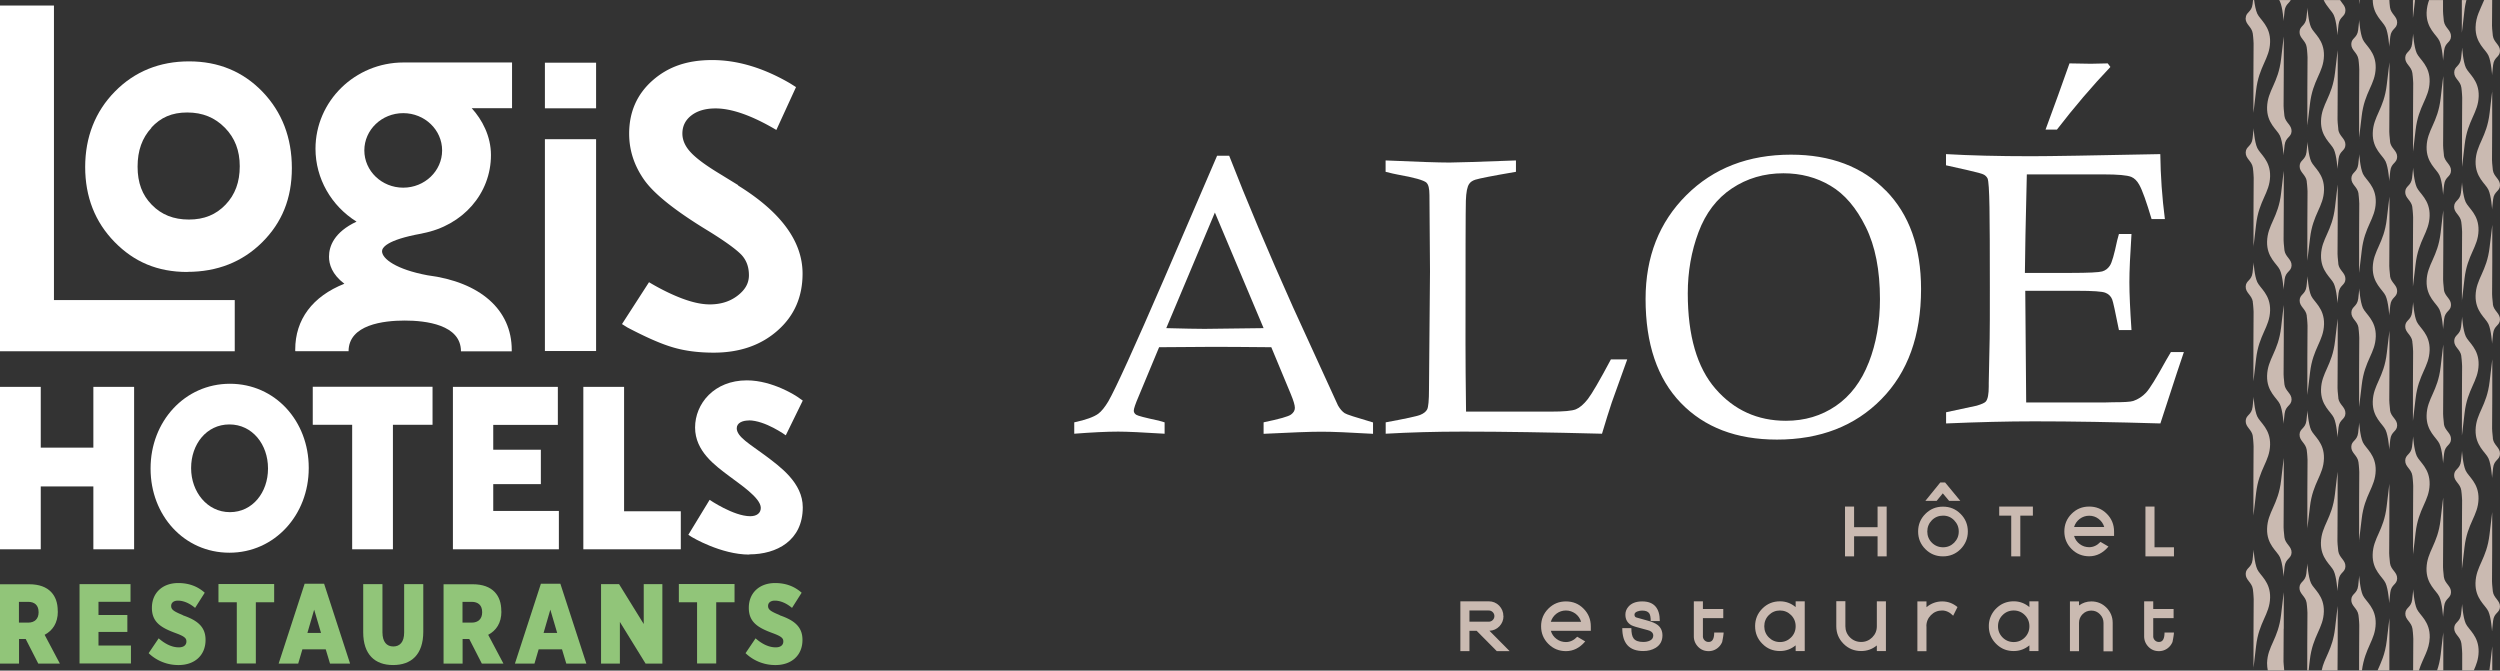 <svg id="b" data-name="Calque_2" viewBox="0 0 272.526 73.1" version="1.1" width="272.526" height="73.1" xmlns="http://www.w3.org/2000/svg"><rect x="0" y="0" width="272.526" height="73.1" fill="#333333" stroke="none"/><defs id="defs4"><style id="style2">.d{fill:none}.e{fill:#cabab1}.f{fill:#fff}.g{fill:#91c579}</style></defs><g id="c" data-name="Calque_1" transform="translate(8.545 .01)"><g id="g240" display="inline"><path class="d" d="M153.75 66.54h-2.11v1.22h2.11c.17 0 .31-.06.43-.18s.18-.26.18-.43c0-.17-.06-.31-.18-.43a.582.582 0 00-.43-.18z" id="path6"/><path class="d" d="M39.39 23.11c2.1 0 3.8-1.52 3.8-3.39s-1.7-3.39-3.8-3.39c-2.1 0-3.8 1.52-3.8 3.39s1.7 3.39 3.8 3.39z" id="path8"/><path class="d" d="M186.7 67.04c-.33-.33-.74-.5-1.21-.5s-.88.17-1.21.5c-.33.33-.5.74-.5 1.22s.17.89.5 1.22c.33.33.74.5 1.21.5s.88-.17 1.21-.5c.33-.33.5-.74.5-1.22s-.17-.89-.5-1.22z" id="path10"/><path class="d" d="M118.58 35.75c1.94.06 3.34.08 4.17.08.25 0 2.4-.03 6.44-.08l-5.31-12.6z" id="path12"/><path class="d" d="M203.26 56.2c-.48 0-.89.17-1.22.5-.33.33-.5.74-.5 1.23s.17.89.5 1.22c.33.33.74.5 1.22.5s.88-.17 1.21-.5c.33-.33.5-.74.5-1.22s-.17-.88-.5-1.22c-.33-.34-.74-.51-1.21-.51z" id="path14"/><path class="d" d="M190.99 20.23c-1.53-.9-3.24-1.36-5.14-1.36-2.09 0-3.96.55-5.61 1.65-1.65 1.1-2.87 2.69-3.64 4.77-.78 2.08-1.17 4.3-1.17 6.67 0 4.62 1.01 8.09 3.03 10.41 2.02 2.32 4.58 3.48 7.67 3.48 2.04 0 3.86-.54 5.44-1.62 1.58-1.08 2.78-2.66 3.59-4.74s1.22-4.38 1.22-6.9c0-3.17-.52-5.79-1.55-7.88-1.04-2.09-2.32-3.58-3.84-4.49z" id="path16"/><path class="d" d="M212.18 67.04c-.33-.33-.74-.5-1.21-.5s-.88.17-1.21.5c-.33.33-.5.74-.5 1.22s.17.89.5 1.22c.33.33.74.5 1.21.5s.88-.17 1.21-.5c.33-.33.5-.74.5-1.22s-.17-.89-.5-1.22z" id="path18"/><path class="d" d="M219.2 56.2c-.38 0-.72.11-1.03.34-.31.23-.52.52-.62.89h3.3c-.11-.36-.32-.66-.62-.89-.3-.23-.65-.34-1.02-.34z" id="path20"/><path class="d" id="polygon22" d="M30.03 63.62h1.32l-.66-2.11z"/><path class="d" d="M2.75 60.79h-.9v1.89h.91c.63 0 1.01-.35 1.01-.93v-.03c0-.62-.39-.93-1.02-.93z" id="path24"/><path class="d" id="polygon26" d="M53.1 63.62h1.32l-.66-2.11z"/><path class="d" d="M46.09 60.79h-.9v1.89h.91c.63 0 1.01-.35 1.01-.93v-.03c0-.62-.39-.93-1.02-.93z" id="path28"/><path class="d" d="M22.41 44.65c-2.25 0-3.74 1.81-3.74 3.95v.04c0 2.12 1.56 3.99 3.79 3.99s3.72-1.81 3.72-3.95v-.04c0-2.15-1.52-3.99-3.77-3.99z" id="path30"/><path class="d" d="M18.43 26.01c1.49 0 2.65-.44 3.59-1.36.93-.91 1.38-2.05 1.38-3.49 0-1.42-.47-2.57-1.45-3.5-.98-.93-2.18-1.39-3.68-1.39s-2.59.45-3.51 1.38c-.92.93-1.36 2.09-1.36 3.54 0 1.45.45 2.58 1.39 3.47.94.9 2.12 1.34 3.62 1.34z" id="path32"/><path class="d" d="M162.16 66.54c-.38 0-.72.12-1.03.34-.31.23-.52.52-.62.89h3.3c-.11-.36-.32-.66-.62-.89-.3-.23-.65-.34-1.03-.34z" id="path34"/><path class="f" d="M129.2 46.04v1.24c2.97-.15 5.07-.23 6.3-.23 1.23 0 3.08.08 5.63.23v-1.24c-1.88-.55-2.91-.88-3.09-1.01-.27-.18-.51-.46-.73-.84l-4.89-10.69c-2.76-6.16-5.08-11.67-6.97-16.53h-1.32l-5.77 13.4c-3.26 7.53-5.29 11.99-6.09 13.38-.38.63-.74 1.08-1.09 1.34-.48.35-1.35.67-2.62.94v1.24c1.95-.15 3.54-.23 4.79-.23.98 0 2.67.08 5.06.23v-1.24c-.28-.08-.5-.15-.65-.19-1.46-.31-2.27-.52-2.45-.64-.18-.12-.26-.27-.26-.45 0-.21.18-.74.55-1.6l2.21-5.31 5.75-.04c1.35 0 3.51.01 6.48.04l2.13 5.12c.29.7.44 1.2.44 1.49 0 .29-.14.52-.42.73-.28.21-1.27.49-2.96.84zm-6.44-10.2c-.84 0-2.23-.03-4.17-.08l5.3-12.6 5.31 12.6c-4.04.06-6.19.08-6.44.08z" id="path36"/><path class="f" d="M146.96 19.92c.21.18.32.63.32 1.34l.06 8.29-.11 12.87c0 1.22-.07 1.95-.2 2.2-.13.25-.39.45-.76.6-.38.15-1.63.42-3.76.81v1.24c2.6-.15 5.42-.23 8.45-.23 4.29 0 9.34.08 15.13.23.42-1.41.78-2.55 1.07-3.42l1.68-4.68h-1.78c-1.23 2.31-2.07 3.75-2.52 4.33-.45.57-.88.94-1.3 1.11-.42.17-1.32.25-2.71.25h-9.26c-.04-3.11-.06-5.59-.06-7.45 0-9.44.01-14.61.04-15.54.03-.93.15-1.53.36-1.83.14-.21.36-.36.67-.46.43-.14 1.91-.43 4.43-.86v-1.24c-4.07.15-6.49.23-7.24.23-1.22 0-3.54-.08-6.97-.23v1.24c.6.15 1.06.26 1.36.31 1.75.31 2.79.6 3.11.88z" id="path38"/><path class="f" d="M197.02 20.76c-2.56-2.6-6.01-3.91-10.33-3.91-4.65 0-8.45 1.47-11.41 4.42-2.96 2.95-4.44 6.72-4.44 11.31 0 4.9 1.28 8.68 3.85 11.34 2.57 2.66 6.06 3.99 10.47 3.99 4.7 0 8.5-1.47 11.38-4.4 2.89-2.93 4.33-6.93 4.33-12 0-4.56-1.28-8.15-3.84-10.75zm-1.85 18.74c-.81 2.08-2.01 3.66-3.59 4.74s-3.39 1.62-5.44 1.62c-3.09 0-5.65-1.16-7.67-3.48-2.02-2.32-3.03-5.79-3.03-10.41 0-2.37.39-4.59 1.17-6.67.78-2.08 1.99-3.67 3.64-4.77 1.65-1.1 3.52-1.65 5.61-1.65 1.9 0 3.62.45 5.14 1.36 1.53.9 2.81 2.4 3.84 4.49 1.04 2.09 1.55 4.71 1.55 7.88 0 2.52-.41 4.82-1.22 6.9z" id="path40"/><path class="e" id="polygon42" d="M197.12 55.21h-.99v2.25h-2.56v-2.25h-.99v5.43h.99v-2.19h2.56v2.19h.99z"/><path class="e" d="M205.97 57.93c0-.75-.26-1.39-.79-1.92s-1.16-.79-1.92-.79-1.39.26-1.92.79-.79 1.17-.79 1.92.26 1.39.79 1.92 1.17.79 1.92.79 1.39-.26 1.92-.79c.52-.53.79-1.17.79-1.92zm-1.49 1.22c-.33.33-.74.5-1.21.5s-.89-.17-1.22-.5c-.33-.33-.5-.74-.5-1.22s.17-.89.5-1.23c.33-.33.74-.5 1.22-.5s.88.17 1.21.51c.33.34.5.74.5 1.22s-.17.88-.5 1.22z" id="path44"/><path class="e" id="polygon46" d="M202.57 54.59l.67-.82.69.82h1.22l-1.66-2.01h-.52l-1.63 2.01z"/><path class="e" id="polygon48" d="M209.39 55.21v.99h1.31v4.44h.99V56.2h1.37v-.99z"/><path class="e" d="M221.91 57.93c0-.75-.26-1.4-.79-1.93s-1.16-.79-1.92-.79-1.39.26-1.92.79-.79 1.17-.79 1.92.26 1.39.79 1.92 1.17.79 1.92.79c.8 0 1.5-.35 2.1-1.06l-.87-.51c-.36.38-.77.58-1.23.58-.38 0-.73-.11-1.03-.34-.3-.22-.51-.52-.62-.89h4.36v-.49zm-4.36-.49c.11-.36.32-.66.62-.89.31-.23.65-.34 1.03-.34s.72.11 1.02.34c.3.23.51.52.62.89h-3.3z" id="path50"/><path class="e" id="polygon52" d="M228.44 59.65h-2.12v-4.44h-.99v5.43h3.11z"/><path class="e" d="M155.34 67.15c0-.44-.16-.82-.46-1.14-.31-.31-.69-.47-1.13-.47h-3.1v5.43h.99v-2.22h.78l2.2 2.22h1.4l-2.2-2.22c.43-.02.79-.18 1.09-.49.29-.31.44-.68.44-1.11zm-1.16.43c-.12.12-.26.18-.43.18h-2.11v-1.22h2.11c.17 0 .31.06.43.18s.18.27.18.43c0 .16-.06.31-.18.43z" id="path54"/><path class="e" d="M164.87 68.27c0-.75-.26-1.4-.79-1.93-.52-.53-1.16-.79-1.92-.79s-1.39.26-1.92.79-.79 1.17-.79 1.92.26 1.39.79 1.92 1.17.79 1.92.79c.8 0 1.5-.35 2.1-1.06l-.87-.51c-.36.38-.77.58-1.23.58-.38 0-.73-.11-1.03-.34-.3-.22-.51-.52-.62-.89h4.36v-.49zm-4.36-.5c.11-.36.32-.66.62-.89.31-.23.65-.34 1.03-.34s.72.12 1.03.34c.3.23.51.52.62.89z" id="path56"/><path class="e" d="M171.31 69.82c-.19.1-.44.15-.72.15-.51 0-.86-.13-1.05-.38-.17-.22-.25-.59-.25-1.13h-.99c0 1.66.76 2.5 2.29 2.5.52 0 .97-.12 1.35-.35.49-.3.74-.76.74-1.35 0-.48-.17-.86-.52-1.14-.24-.19-.62-.35-1.15-.49-.73-.2-1.14-.31-1.21-.34-.11-.05-.17-.15-.17-.3s.11-.27.33-.35c.16-.06.32-.09.51-.09.38 0 .63.1.77.3.11.16.16.44.16.84h.99c0-1.42-.64-2.14-1.92-2.14-.69 0-1.19.2-1.52.6-.21.25-.31.53-.31.84 0 .53.22.91.66 1.16.17.09.61.23 1.33.41.38.1.6.16.66.19.26.12.39.29.39.51 0 .26-.13.45-.38.57z" id="path58"/><path class="e" d="M176.1 65.55v3.8c0 .45.16.83.47 1.15.31.32.69.47 1.14.47.33 0 .62-.09.89-.27.26-.18.46-.42.59-.73.08-.4.14-.74.16-1.03h-1.03c0 .69-.2 1.03-.61 1.03-.17 0-.32-.06-.44-.18a.604.604 0 01-.18-.44v-1.98h2.22v-.99h-2.22v-.84h-.99z" id="path60"/><path class="e" d="M188.19 70.97v-5.43h-.99v.63c-.5-.42-1.07-.63-1.71-.63-.75 0-1.39.26-1.92.79s-.79 1.17-.79 1.92.26 1.39.79 1.92c.52.53 1.16.79 1.92.79.64 0 1.21-.21 1.71-.62v.62h.99zm-1.49-1.49c-.33.33-.74.5-1.21.5s-.88-.17-1.21-.5c-.33-.33-.5-.74-.5-1.22s.17-.89.5-1.22c.33-.33.74-.5 1.21-.5s.88.17 1.21.5c.33.33.5.74.5 1.22s-.17.89-.5 1.22z" id="path62"/><path class="e" d="M197.04 70.97v-5.43h-.99v2.72c0 .48-.17.88-.5 1.21-.33.33-.74.5-1.21.5s-.89-.17-1.22-.5c-.33-.33-.5-.74-.5-1.22v-2.72h-.99v2.72c0 .75.26 1.39.79 1.92s1.17.79 1.92.79c.64 0 1.21-.2 1.71-.61v.61h.99z" id="path64"/><path class="e" d="M201.45 68.26c0-.48.17-.88.5-1.22.33-.33.74-.5 1.21-.5.44 0 .84.19 1.21.57l.47-.94c-.49-.42-1.05-.62-1.67-.62-.62 0-1.21.21-1.71.63v-.63h-.99v5.43h.99v-2.71z" id="path66"/><path class="e" d="M213.67 70.97v-5.43h-.99v.63c-.5-.42-1.07-.63-1.71-.63-.75 0-1.39.26-1.92.79a2.65 2.65 0 00-.79 1.92c0 .75.26 1.39.79 1.92s1.16.79 1.92.79c.64 0 1.21-.21 1.71-.62v.62h.99zm-1.49-1.49c-.33.33-.74.5-1.21.5s-.88-.17-1.21-.5c-.33-.33-.5-.74-.5-1.22s.17-.89.5-1.22c.33-.33.74-.5 1.21-.5s.88.17 1.21.5c.33.33.5.74.5 1.22s-.17.89-.5 1.22z" id="path68"/><path class="e" d="M221.76 70.97v-3.08c0-.65-.23-1.2-.68-1.66-.45-.45-1-.68-1.65-.68-.49 0-.94.15-1.34.44v-.44h-.99v5.43h.99v-3.09c0-.37.13-.69.39-.95s.58-.39.95-.39.68.13.94.4c.26.26.39.58.39.95v3.09h.99z" id="path70"/><path class="e" d="M225.19 65.55v3.8c0 .45.16.83.47 1.15.31.32.69.47 1.14.47.33 0 .62-.09.89-.27.26-.18.46-.42.59-.73.08-.4.14-.74.16-1.03h-1.03c0 .69-.2 1.03-.61 1.03-.17 0-.32-.06-.44-.18a.604.604 0 01-.18-.44v-1.98h2.22v-.99h-2.22v-.84h-.99z" id="path72"/><path class="e" d="M237.1 72.86s.06-.41.29-2.43c.31-2.69 1.48-3.42 1.53-5.29.04-1.73-1.09-2.42-1.4-3.09-.31-.67-.4-2.15-.4-2.15s0 .2-.11 1.11c-.11.91-.73.84-.75 1.53-.02.69.67.92.78 1.67.07.49.09 1.09.09 1.09l-.02 3.58v3.98z" id="path74"/><path class="e" d="M240.39 62.87s0-.2.11-1.11c.11-.91.73-.85.76-1.53.02-.69-.68-.92-.78-1.67-.07-.49-.09-1.09-.09-1.09l.02-3.57v-3.98s-.06.41-.29 2.43c-.31 2.69-1.48 3.42-1.53 5.29-.04 1.73 1.09 2.42 1.4 3.09.31.67.4 2.15.4 2.15z" id="path76"/><path class="e" d="M240.41 68.53v-3.98s-.06.41-.29 2.43c-.31 2.69-1.48 3.42-1.53 5.29 0 .3.03.57.08.81h1.79c-.05-.46-.08-.97-.08-.97l.02-3.58z" id="path78"/><path class="e" d="M242.97 73.08h.15c.04-.31.08-.68.13-1.14.31-2.69 1.48-3.42 1.53-5.29.04-1.73-1.09-2.42-1.4-3.09-.31-.67-.4-2.15-.4-2.15s0 .2-.11 1.11c-.11.91-.73.85-.75 1.53-.02.69.67.92.78 1.66.07.49.09 1.09.09 1.09l-.02 3.57v2.7z" id="path80"/><path class="e" d="M246.27 64.37s0-.2.11-1.11c.11-.91.73-.84.75-1.53.02-.69-.67-.92-.78-1.67-.07-.49-.09-1.09-.09-1.09l.02-3.57v-3.98s-.06.41-.29 2.43c-.31 2.69-1.48 3.42-1.53 5.29-.04 1.73 1.09 2.42 1.4 3.09.31.67.4 2.15.4 2.15z" id="path82"/><path class="e" d="M246.29 66.05s-.06.41-.29 2.43c-.27 2.33-1.19 3.19-1.46 4.6h1.73l.02-3.04v-3.98z" id="path84"/><path class="e" d="M248.61 73.08h.32c.34-2.54 1.46-3.29 1.5-5.11.04-1.73-1.09-2.42-1.4-3.09-.31-.67-.4-2.15-.4-2.15s0 .2-.11 1.11c-.11.91-.73.84-.75 1.53-.02.69.67.92.78 1.66.07.49.09 1.09.09 1.09l-.02 3.58v1.38z" id="path86"/><path class="e" d="M251.91 65.69s0-.2.11-1.11c.11-.91.73-.84.75-1.53.02-.69-.68-.92-.78-1.67-.07-.49-.09-1.09-.09-1.09l.02-3.58v-3.98s-.05.41-.29 2.43c-.31 2.69-1.48 3.42-1.53 5.29-.04 1.73 1.09 2.42 1.4 3.09.31.67.4 2.15.4 2.15z" id="path88"/><path class="e" d="M251.93 67.37s-.05.41-.29 2.43c-.18 1.54-.64 2.44-1.01 3.28h1.29v-1.73l.01-3.98z" id="path90"/><path class="e" d="M255.14 73.08c.46-1.44 1.14-2.21 1.18-3.61.04-1.73-1.09-2.42-1.4-3.09-.31-.67-.4-2.15-.4-2.15s0 .2-.11 1.11c-.11.91-.73.84-.75 1.53-.02.69.68.92.78 1.67.07.49.09 1.09.09 1.09l-.02 3.46h.65z" id="path92"/><path class="e" d="M257.78 67.19s0-.2.11-1.11c.11-.91.73-.84.75-1.53.02-.69-.67-.92-.78-1.67-.07-.49-.09-1.09-.09-1.09l.02-3.58v-3.98s-.06.41-.29 2.43c-.31 2.69-1.48 3.42-1.53 5.29-.04 1.73 1.09 2.42 1.4 3.09.31.67.4 2.15.4 2.15z" id="path94"/><path class="e" d="M257.81 68.87s-.06.41-.29 2.43c-.08.71-.23 1.29-.4 1.78h.68v-4.21z" id="path96"/><path class="e" d="M261.12 73.08c.28-.63.51-1.22.53-2.02.04-1.73-1.09-2.42-1.4-3.09-.31-.67-.4-2.15-.4-2.15s0 .2-.11 1.11c-.11.91-.73.84-.75 1.53-.02.69.68.92.78 1.66.07.49.09 1.09.09 1.09v1.87h1.27z" id="path98"/><path class="e" d="M263.12 68.77s0-.2.11-1.11c.11-.91.73-.84.75-1.53.02-.69-.68-.92-.78-1.67-.07-.49-.09-1.09-.09-1.09l.02-3.57v-3.98s-.05.41-.29 2.43c-.31 2.69-1.48 3.42-1.53 5.29-.04 1.73 1.09 2.42 1.4 3.09.31.67.4 2.15.4 2.15z" id="path100"/><path class="e" d="M262.85 72.88c0 .07-.02.13-.03.19h.32v-2.62s-.05.41-.29 2.43z" id="path102"/><path class="e" d="M237.03 47.54c.07.49.09 1.09.09 1.09l-.02 3.58v3.98s.06-.41.29-2.43c.31-2.69 1.48-3.42 1.53-5.28.04-1.73-1.09-2.42-1.4-3.09-.31-.67-.4-2.15-.4-2.15s0 .2-.11 1.11c-.11.91-.73.84-.75 1.53-.02.69.67.92.78 1.67z" id="path104"/><path class="e" d="M237.03 32.9c.07.49.09 1.09.09 1.09l-.02 3.58v3.98s.06-.41.29-2.43c.31-2.69 1.48-3.42 1.53-5.29.04-1.73-1.09-2.42-1.4-3.09-.31-.67-.4-2.15-.4-2.15s0 .2-.11 1.11c-.11.91-.73.84-.75 1.53-.02.69.67.92.78 1.67z" id="path106"/><path class="e" d="M237.1 26.92s.06-.41.29-2.43c.31-2.69 1.48-3.42 1.53-5.28.04-1.73-1.09-2.42-1.4-3.09-.31-.67-.4-2.15-.4-2.15s0 .2-.11 1.11c-.11.91-.73.84-.75 1.53-.02.69.67.92.78 1.67.07.49.09 1.09.09 1.09l-.02 3.57v3.98z" id="path108"/><path class="e" d="M236.25 1.97c-.02.69.67.92.78 1.67.07.49.09 1.09.09 1.09l-.02 3.58v3.98s.06-.41.29-2.43c.31-2.69 1.48-3.42 1.53-5.29.04-1.73-1.09-2.42-1.4-3.09-.17-.37-.28-1-.34-1.48h-.12c-.01.13-.03.27-.05.44-.11.91-.73.84-.75 1.53z" id="path110"/><path class="e" d="M239.99.14c.31.67.4 2.15.4 2.15s0-.2.11-1.11c.09-.71.49-.83.67-1.18h-1.26s.06.09.08.14z" id="path112"/><path class="e" d="M240.48 12.62c-.07-.49-.09-1.09-.09-1.09l.02-3.58V3.97s-.06.41-.29 2.43c-.31 2.69-1.48 3.42-1.53 5.29-.04 1.73 1.09 2.42 1.4 3.09.31.67.4 2.15.4 2.15s0-.2.11-1.11c.11-.91.73-.84.76-1.53.02-.69-.68-.92-.78-1.67z" id="path114"/><path class="e" d="M240.48 27.25c-.07-.49-.09-1.09-.09-1.09l.02-3.57v-3.98s-.06.41-.29 2.43c-.31 2.69-1.48 3.42-1.53 5.29-.04 1.73 1.09 2.42 1.4 3.09.31.67.4 2.15.4 2.15s0-.2.11-1.11c.11-.91.73-.84.76-1.53.02-.69-.68-.92-.78-1.67z" id="path116"/><path class="e" d="M240.48 41.88c-.07-.49-.09-1.09-.09-1.09l.02-3.57v-3.98s-.06.41-.29 2.43c-.31 2.69-1.48 3.42-1.53 5.29-.04 1.73 1.09 2.42 1.4 3.09.31.67.4 2.15.4 2.15s0-.2.11-1.11c.11-.91.73-.84.76-1.53.02-.69-.68-.92-.78-1.67z" id="path118"/><path class="e" d="M242.97 57.68s.05-.41.29-2.43c.31-2.69 1.48-3.42 1.53-5.29.04-1.73-1.09-2.42-1.4-3.09-.31-.67-.4-2.15-.4-2.15s0 .2-.11 1.11c-.11.91-.73.84-.75 1.53-.02.69.67.92.78 1.67.07.49.09 1.09.09 1.09l-.02 3.58v3.98z" id="path120"/><path class="e" d="M242.91 34.4c.07.49.09 1.09.09 1.09l-.02 3.58v3.98s.05-.41.29-2.43c.31-2.69 1.48-3.42 1.53-5.29.04-1.73-1.09-2.42-1.4-3.09-.31-.67-.4-2.15-.4-2.15s0 .2-.11 1.11c-.11.91-.73.84-.75 1.53-.02.69.67.92.78 1.67z" id="path122"/><path class="e" d="M242.91 19.77c.07.49.09 1.09.09 1.09l-.02 3.57v3.98s.05-.41.29-2.43c.31-2.69 1.48-3.42 1.53-5.29.04-1.73-1.09-2.42-1.4-3.09-.31-.67-.4-2.15-.4-2.15s0 .2-.11 1.11c-.11.91-.73.84-.75 1.53-.02.69.67.92.78 1.67z" id="path124"/><path class="e" d="M242.97 13.78s.05-.41.29-2.43c.31-2.69 1.48-3.42 1.53-5.28.04-1.73-1.09-2.42-1.4-3.09-.31-.67-.4-2.15-.4-2.15s0 .2-.11 1.11c-.11.91-.73.84-.75 1.53-.02.69.67.92.78 1.67.07.49.09 1.09.09 1.09l-.02 3.58v3.98z" id="path126"/><path class="e" d="M246.27 3.79s0-.2.11-1.11c.11-.91.73-.84.75-1.53.02-.5-.34-.76-.58-1.15h-1.79c.35.74.9 1.2 1.1 1.63.31.67.4 2.15.4 2.15z" id="path128"/><path class="e" d="M246.36 14.11c-.07-.49-.09-1.09-.09-1.09l.02-3.58V5.46s-.06.41-.29 2.43c-.31 2.69-1.48 3.42-1.53 5.29-.04 1.73 1.09 2.42 1.4 3.09.31.67.4 2.15.4 2.15s0-.2.11-1.11c.11-.91.73-.84.75-1.53.02-.69-.67-.92-.78-1.67z" id="path130"/><path class="e" d="M246.36 28.75c-.07-.49-.09-1.09-.09-1.09l.02-3.57v-3.98s-.06.41-.29 2.43c-.31 2.69-1.48 3.42-1.53 5.28-.04 1.73 1.09 2.42 1.4 3.09.31.67.4 2.15.4 2.15s0-.2.11-1.11c.11-.91.73-.84.75-1.53.02-.69-.67-.92-.78-1.67z" id="path132"/><path class="e" d="M246.36 43.38c-.07-.49-.09-1.09-.09-1.09l.02-3.58v-3.98s-.06.41-.29 2.43c-.31 2.69-1.48 3.42-1.53 5.29-.04 1.73 1.09 2.42 1.4 3.09.31.67.4 2.15.4 2.15s0-.2.11-1.11c.11-.91.73-.84.75-1.53.02-.69-.67-.92-.78-1.67z" id="path134"/><path class="e" d="M248.61 59s.05-.41.29-2.43c.31-2.69 1.48-3.42 1.53-5.28.04-1.73-1.09-2.42-1.4-3.09-.31-.67-.4-2.15-.4-2.15s0 .2-.11 1.11c-.11.91-.73.84-.75 1.53-.02.69.67.92.78 1.67.07.49.09 1.09.09 1.09l-.02 3.58v3.98z" id="path136"/><path class="e" d="M248.55 35.72c.07.49.09 1.09.09 1.09l-.02 3.58v3.98s.05-.41.29-2.43c.31-2.69 1.48-3.42 1.53-5.28.04-1.73-1.09-2.42-1.4-3.09-.31-.67-.4-2.15-.4-2.15s0 .2-.11 1.11c-.11.91-.73.84-.75 1.53-.02.69.67.92.78 1.67z" id="path138"/><path class="e" d="M248.55 21.09c.07.49.09 1.09.09 1.09l-.02 3.58v3.98s.05-.41.29-2.43c.31-2.69 1.48-3.42 1.53-5.28.04-1.73-1.09-2.42-1.4-3.09-.31-.67-.4-2.15-.4-2.15s0 .2-.11 1.11c-.11.91-.73.84-.75 1.53-.02.69.67.92.78 1.67z" id="path140"/><path class="e" d="M248.61 15.1s.05-.41.29-2.43c.31-2.69 1.48-3.42 1.53-5.28.04-1.73-1.09-2.42-1.4-3.09-.31-.67-.4-2.15-.4-2.15s0 .2-.11 1.11c-.11.91-.73.84-.75 1.53-.02.69.67.92.78 1.67.07.49.09 1.09.09 1.09l-.02 3.58v3.98z" id="path142"/><path class="e" d="M248.67 0h-.06v.47s.01-.11.06-.47z" id="path144"/><path class="e" d="M251.51 2.95c.31.67.4 2.15.4 2.15s0-.2.11-1.11c.11-.91.73-.84.75-1.53.02-.69-.68-.92-.78-1.67-.04-.28-.06-.58-.07-.8h-1.81c.02 1.63 1.09 2.31 1.39 2.95z" id="path146"/><path class="e" d="M252 15.43c-.07-.49-.09-1.09-.09-1.09l.02-3.58V6.78s-.05.41-.29 2.43c-.31 2.69-1.48 3.42-1.53 5.29-.04 1.73 1.09 2.42 1.4 3.09.31.67.4 2.15.4 2.15s0-.2.11-1.11c.11-.91.73-.84.75-1.53.02-.69-.68-.92-.78-1.67z" id="path148"/><path class="e" d="M252 30.07c-.07-.49-.09-1.09-.09-1.09l.02-3.58v-3.98s-.05.41-.29 2.43c-.31 2.69-1.48 3.42-1.53 5.29-.04 1.73 1.09 2.42 1.4 3.09.31.67.4 2.15.4 2.15s0-.2.11-1.11c.11-.91.73-.84.75-1.53.02-.69-.68-.92-.78-1.67z" id="path150"/><path class="e" d="M252 44.7c-.07-.49-.09-1.09-.09-1.09l.02-3.58v-3.98s-.05.41-.29 2.43c-.31 2.69-1.48 3.42-1.53 5.29-.04 1.73 1.09 2.42 1.4 3.09.31.67.4 2.15.4 2.15s0-.2.11-1.11c.11-.91.73-.84.75-1.53.02-.69-.68-.92-.78-1.67z" id="path152"/><path class="e" d="M254.49 60.5s.06-.41.29-2.43c.31-2.69 1.48-3.42 1.53-5.28.04-1.73-1.09-2.42-1.4-3.09-.31-.67-.4-2.15-.4-2.15s0 .2-.11 1.11c-.11.91-.73.84-.75 1.53-.02.69.68.92.78 1.67.07.49.09 1.09.09 1.09l-.02 3.58v3.98z" id="path154"/><path class="e" d="M254.42 37.22c.07.49.09 1.09.09 1.09l-.02 3.58v3.98s.05-.41.29-2.43c.31-2.69 1.48-3.42 1.53-5.29.04-1.73-1.09-2.42-1.4-3.09-.31-.67-.4-2.15-.4-2.15s0 .2-.11 1.11c-.11.91-.73.84-.75 1.53-.02.69.68.92.78 1.67z" id="path156"/><path class="e" d="M254.42 22.58c.07.49.09 1.09.09 1.09l-.02 3.58v3.98s.05-.41.29-2.43c.31-2.69 1.48-3.42 1.53-5.29.04-1.73-1.09-2.42-1.4-3.09-.31-.67-.4-2.15-.4-2.15s0 .2-.11 1.11c-.11.91-.73.84-.75 1.53-.02.69.68.92.78 1.67z" id="path158"/><path class="e" d="M254.49 16.6s.06-.41.29-2.43c.31-2.69 1.48-3.42 1.53-5.28.04-1.73-1.09-2.42-1.4-3.09-.31-.67-.4-2.15-.4-2.15s0 .2-.11 1.11c-.11.91-.73.84-.75 1.53-.02.69.68.92.78 1.67.07.49.09 1.09.09 1.09l-.02 3.58v3.98z" id="path160"/><path class="e" d="M254.72 0h-.23v1.96s.05-.36.23-1.96z" id="path162"/><path class="e" d="M256.25 0c-.15.41-.25.84-.27 1.36-.04 1.73 1.09 2.42 1.4 3.09.31.67.4 2.15.4 2.15s0-.2.11-1.11c.11-.91.73-.84.75-1.53.02-.69-.67-.92-.78-1.67-.07-.49-.09-1.09-.09-1.09V0h-1.53z" id="path164"/><path class="e" d="M257.87 16.93c-.07-.49-.09-1.09-.09-1.09l.02-3.58V8.28s-.06.41-.29 2.43c-.31 2.69-1.48 3.42-1.53 5.29-.04 1.73 1.09 2.42 1.4 3.09.31.67.4 2.15.4 2.15s0-.2.11-1.11c.11-.91.73-.84.75-1.53.02-.69-.67-.92-.78-1.67z" id="path166"/><path class="e" d="M257.87 31.56c-.07-.49-.09-1.09-.09-1.09l.02-3.57v-3.98s-.06.41-.29 2.43c-.31 2.69-1.48 3.42-1.53 5.29-.04 1.73 1.09 2.42 1.4 3.09.31.67.4 2.15.4 2.15s0-.2.11-1.11c.11-.91.73-.84.75-1.53.02-.69-.67-.92-.78-1.67z" id="path168"/><path class="e" d="M257.87 46.2c-.07-.49-.09-1.09-.09-1.09l.02-3.58v-3.98s-.06.41-.29 2.43c-.31 2.69-1.48 3.42-1.53 5.29-.04 1.73 1.09 2.42 1.4 3.09.31.67.4 2.15.4 2.15s0-.2.11-1.11c.11-.91.73-.84.75-1.53.02-.69-.67-.92-.78-1.67z" id="path170"/><path class="e" d="M259.82 62.09s.06-.41.29-2.43c.31-2.69 1.48-3.42 1.53-5.28.04-1.73-1.09-2.42-1.4-3.09-.31-.67-.4-2.15-.4-2.15s0 .2-.11 1.11c-.11.91-.73.84-.75 1.53-.02.69.68.92.78 1.67.07.49.09 1.09.09 1.09l-.02 3.58v3.98z" id="path172"/><path class="e" d="M259.76 38.81c.07.49.09 1.09.09 1.09l-.02 3.58v3.98s.06-.41.29-2.43c.31-2.69 1.48-3.42 1.53-5.28.04-1.73-1.09-2.42-1.4-3.09-.31-.67-.4-2.15-.4-2.15s0 .2-.11 1.11c-.11.91-.73.84-.75 1.53-.02.69.68.92.78 1.67z" id="path174"/><path class="e" d="M259.82 32.82s.06-.41.29-2.43c.31-2.69 1.48-3.42 1.53-5.28.04-1.73-1.09-2.42-1.4-3.09-.31-.67-.4-2.15-.4-2.15s0 .2-.11 1.11c-.11.91-.73.84-.75 1.53-.02.69.68.92.78 1.67.07.49.09 1.09.09 1.09l-.02 3.58v3.98z" id="path176"/><path class="e" d="M259.85 5.23s0 .2-.11 1.11c-.11.91-.73.84-.75 1.53-.02.69.68.92.78 1.67.07.49.09 1.09.09 1.09l-.02 3.57v3.98s.06-.41.29-2.43c.31-2.69 1.48-3.42 1.53-5.29.04-1.73-1.09-2.42-1.4-3.09-.31-.67-.4-2.15-.4-2.15z" id="path178"/><path class="e" d="M260.11 1.12a8 8 0 01.21-1.12h-.5v3.55s.06-.41.29-2.43z" id="path180"/><path class="e" d="M262.25 0c-.43 1.05-.9 1.78-.93 2.95-.04 1.73 1.09 2.42 1.4 3.09.31.67.4 2.15.4 2.15s0-.2.11-1.11c.11-.91.73-.84.75-1.53.02-.69-.68-.92-.78-1.67-.07-.49-.09-1.09-.09-1.09l.02-2.8h-.88z" id="path182"/><path class="e" d="M263.14 9.87s-.06.41-.29 2.43c-.31 2.69-1.48 3.42-1.53 5.29-.04 1.73 1.09 2.42 1.4 3.09.31.67.4 2.15.4 2.15s0-.2.11-1.11c.11-.91.73-.84.75-1.53.02-.69-.68-.92-.78-1.67-.07-.49-.09-1.09-.09-1.09l.02-3.58V9.87z" id="path184"/><path class="e" d="M263.21 33.15c-.07-.49-.09-1.09-.09-1.09l.02-3.58V24.5s-.05.41-.29 2.43c-.31 2.69-1.48 3.42-1.53 5.29-.04 1.73 1.09 2.42 1.4 3.09.31.67.4 2.15.4 2.15s0-.2.11-1.11c.11-.91.73-.84.75-1.53.02-.69-.68-.92-.78-1.67z" id="path186"/><path class="e" d="M263.21 47.79c-.07-.49-.09-1.09-.09-1.09l.02-3.57v-3.98s-.05.41-.29 2.43c-.31 2.69-1.48 3.42-1.53 5.28-.04 1.73 1.09 2.42 1.4 3.09.31.67.4 2.15.4 2.15s0-.2.11-1.11c.11-.91.73-.84.75-1.53.02-.69-.68-.92-.78-1.67z" id="path188"/><path class="f" d="M221.23 6.9c-1.01.03-1.63.04-1.86.04l-2.32-.04c-.8 2.28-1.67 4.68-2.61 7.22h1.24c1.88-2.44 3.82-4.72 5.83-6.83l-.29-.39z" id="path190"/><path class="f" d="M228.1 38.38c-.22.37-.39.66-.5.85-1.08 1.96-1.81 3.15-2.21 3.57-.4.42-.86.72-1.39.9-.3.1-1.05.14-2.23.14l-.77.02h-8.67l-.1-12.17h5.67c1.71 0 2.74.07 3.08.22.35.15.59.38.72.71.1.23.34 1.35.74 3.35h1.37c-.15-2.21-.23-3.94-.23-5.21s.08-2.98.23-5.26h-1.37c-.08.32-.15.55-.19.7-.32 1.52-.58 2.44-.8 2.75-.21.32-.49.53-.84.63-.35.1-1.48.16-3.41.16h-5.01l.06-4.08.15-6.66h8.36c1.56 0 2.56.09 3.02.27.34.14.63.42.87.85.35.62.79 1.87 1.35 3.75h1.45c-.3-2.33-.47-4.69-.5-7.08-7.41.15-12.1.23-14.07.23-3.6 0-6.7-.08-9.29-.23v1.22l2.24.5c1.1.25 1.74.42 1.91.53.17.1.3.24.38.4.11.25.18 1.3.21 3.16s.04 4.78.04 8.76c0 2.75 0 4.59-.02 5.53l-.1 4.86v.37c0 .83-.1 1.37-.31 1.63-.12.15-.46.3-.99.46l-3.35.72v1.22c3.5-.15 6.7-.23 9.6-.23 4.15 0 8.74.08 13.76.23 1.54-4.75 2.4-7.34 2.56-7.78h-1.43z" id="path192"/><path class="g" id="polygon194" transform="matrix(1.116 0 0 1.198 -8.545 -7.243)" d="M58.71 59.19v7.23h1.84v-3.79l2.51 3.79h1.64v-7.23h-1.82v3.63l-2.41-3.63h-1.75z"/><path class="g" id="polygon196" transform="matrix(1.116 0 0 1.198 -8.545 -7.243)" d="M68.09 60.84v5.57h1.87v-5.57h1.79v-1.66h-5.44v1.66z"/><path class="g" d="M50.42 63.62l-2.834 8.711h2.131l.457-1.558h2.545l.468 1.558h2.188L52.54 63.62h-2.109zm.29 5.368l.737-2.54.747 2.54z" id="path198" stroke-width="1.156"/><path class="g" d="M35.511 68.952c0 1.03-.468 1.51-1.183 1.51-.714 0-1.182-.491-1.182-1.546v-5.248h-2.098v5.236c0 2.457 1.294 3.583 3.258 3.583s3.292-1.114 3.292-3.643v-5.176h-2.087z" id="path200" stroke-width="1.156"/><path class="g" d="M76.466 67.047c-1.027-.42-1.284-.611-1.284-1.007 0-.335.268-.575.737-.575.658 0 1.317.324 1.875.791l1.049-1.653c-.837-.743-1.808-1.055-2.89-1.055-1.742 0-2.869 1.102-2.869 2.684v.036c0 1.582 1.06 2.169 2.578 2.732.949.348 1.183.551 1.183.899v.024c0 .371-.279.635-.826.635-.792 0-1.55-.408-2.198-.983l-1.094 1.618a4.675 4.675 0 003.27 1.294c1.74 0 2.935-1.055 2.935-2.732v-.024c0-1.462-.96-2.145-2.489-2.672z" id="path202" stroke-width="1.156"/><path class="g" d="M24.665 63.62l-2.835 8.711h2.132l.457-1.558h2.544l.469 1.558h2.187l-2.834-8.711h-2.11zm.3 5.368l.737-2.54.748 2.54z" id="path204" stroke-width="1.156"/><path class="g" d="M46.101 66.64v-.06c0-.875-.245-1.546-.703-2.037-.524-.564-1.328-.863-2.421-.863h-3.17v8.651h2.076v-2.684h.726l1.372 2.684h2.355l-1.663-3.14c.86-.455 1.44-1.27 1.44-2.54zm-2.086.107c0 .695-.424 1.115-1.127 1.115h-1.016v-2.265h1.004c.703 0 1.139.372 1.139 1.114z" id="path206" stroke-width="1.156"/><path class="g" id="polygon208" transform="matrix(1.116 0 0 1.198 -8.545 -7.243)" d="M23.13 60.84v5.57h1.86v-5.57h1.79v-1.66h-5.44v1.66z"/><path class="g" id="polygon210" transform="matrix(1.116 0 0 1.198 -8.545 -7.243)" d="M9.62 64.78v-1.24h2.82V62H9.62v-1.2h3.13v-1.61H7.78l-.01-.01v7.23h5.02v-1.63z"/><path class="g" d="M-2.251 66.64v-.06c0-.875-.246-1.546-.703-2.037-.525-.564-1.328-.863-2.422-.863h-3.17v8.651h2.076v-2.684h.726l1.372 2.684h2.355l-1.663-3.14c.86-.455 1.44-1.27 1.44-2.54zm-2.087.107c0 .695-.424 1.115-1.127 1.115h-1.016v-2.265h1.005c.703 0 1.138.372 1.138 1.114z" id="path212" stroke-width="1.156"/><path class="g" d="M11.396 67.047c-1.026-.42-1.283-.611-1.283-1.007 0-.335.268-.575.736-.575.659 0 1.317.324 1.875.791l1.05-1.653c-.827-.743-1.809-1.055-2.891-1.055-1.74 0-2.868 1.102-2.868 2.684v.036c0 1.582 1.06 2.169 2.578 2.732.948.348 1.183.551 1.183.899v.024c0 .371-.28.635-.826.635-.792 0-1.54-.408-2.198-.983l-1.094 1.618a4.675 4.675 0 003.27 1.294c1.74 0 2.934-1.055 2.934-2.732v-.024c0-1.462-.96-2.145-2.488-2.672z" id="path214" stroke-width="1.156"/><path class="f" id="rect216" stroke-width="1.156" d="M50.855 6.824h5.58v4.973h-5.58z"/><path class="f" id="polygon218" transform="matrix(1.116 0 0 1.198 -8.545 -7.243)" d="M56.98 56.02h9.52v-3.46h-5.54V41.24h-3.98z"/><path class="f" d="M71.924 20.196v-.024l-2.009-1.234c-1.506-.91-2.566-1.69-3.17-2.349-.602-.647-.903-1.33-.903-2.037 0-.826.335-1.485.993-1.989.659-.503 1.54-.754 2.623-.754 1.774 0 3.995.79 6.628 2.348l2.143-4.673-.647-.407c-2.902-1.69-5.725-2.54-8.493-2.54-2.767 0-4.82.742-6.517 2.24-1.685 1.498-2.533 3.427-2.533 5.787 0 1.822.558 3.511 1.663 5.069 1.116 1.558 3.47 3.415 7.075 5.596 1.797 1.114 2.968 1.977 3.515 2.552.547.6.804 1.33.804 2.217 0 .886-.425 1.605-1.261 2.24-.837.635-1.842.935-3.002.935-1.16 0-2.511-.371-4.152-1.114a24.728 24.728 0 01-2.477-1.306l-2.946 4.565.592.371c1.986 1.043 3.626 1.774 4.932 2.157 1.317.395 2.8.587 4.475.587 2.845 0 5.166-.815 6.974-2.42 1.82-1.606 2.712-3.679 2.712-6.195 0-3.51-2.355-6.722-7.053-9.622z" id="path220" stroke-width="1.156"/><path class="f" id="polygon222" transform="matrix(1.116 0 0 1.198 -8.545 -7.243)" d="M5.27 33.34V6.54H0V38h22.93v-4.66z"/><path class="f" d="M73.073 45.814c1.797 0 4.04 1.63 4.04 1.63l1.852-3.787-.614-.43s-2.622-1.774-5.479-1.774c-3.57 0-5.646 2.54-5.646 5.14 0 2.6 2.21 4.158 3.716 5.296 1.093.84 3.448 2.36 3.448 3.463 0 .54-.402.91-1.15.91-1.818 0-4.43-1.784-4.43-1.784l-2.32 3.81.39.252s3.158 1.905 6.26 1.905v-.024c2.98 0 5.825-1.498 5.825-5.129 0-2.66-2.455-4.421-4.084-5.643-1.64-1.223-3.113-2.037-3.113-2.972 0-.587.624-.85 1.305-.85z" id="path224" stroke-width="1.156"/><path class="f" id="polygon226" transform="matrix(1.116 0 0 1.198 -8.545 -7.243)" d="M3.98 46.77v-5.53H0v14.78h3.98V50.3h5.14v5.72h3.98V41.24H9.12v5.53z"/><path class="f" d="M11.887 29.626c3.248 0 5.982-1.078 8.135-3.211 2.165-2.145 3.248-4.781 3.248-8.1 0-3.32-1.072-6.111-3.203-8.328-2.12-2.193-4.787-3.307-8.001-3.307-3.214 0-5.937 1.102-8.08 3.283C1.834 12.144.74 14.948.74 18.195c0 3.247 1.071 5.991 3.203 8.172 2.12 2.169 4.676 3.271 7.934 3.271zm-3.939-15.72c1.027-1.115 2.243-1.654 3.917-1.654s3.013.551 4.107 1.665c1.093 1.115 1.618 2.493 1.618 4.194 0 1.726-.503 3.092-1.54 4.182-1.05 1.102-2.344 1.63-4.007 1.63-1.662 0-2.99-.528-4.04-1.606-1.048-1.066-1.55-2.408-1.55-4.158 0-1.75.49-3.127 1.517-4.242z" id="path228" stroke-width="1.156"/><path class="f" id="polygon230" transform="matrix(1.116 0 0 1.198 -8.545 -7.243)" d="M34.4 44.69v11.33h3.98V44.69h3.87v-3.46h-11.7v3.46z"/><path class="f" d="M16.518 41.824c-4.932 0-8.648 4.122-8.648 9.215v.048c0 5.092 3.66 9.154 8.593 9.154 4.932 0 8.648-4.122 8.648-9.214v-.048c0-5.093-3.66-9.155-8.593-9.155zm4.152 9.263c0 2.552-1.663 4.733-4.152 4.733-2.488 0-4.229-2.23-4.229-4.781v-.048c0-2.553 1.663-4.733 4.174-4.733 2.51 0 4.207 2.192 4.207 4.78z" id="path232" stroke-width="1.156"/><path class="f" id="rect234" stroke-width="1.156" d="M50.855 15.164h5.58v23.09h-5.58z"/><path class="f" id="polygon236" transform="matrix(1.116 0 0 1.198 -8.545 -7.243)" d="M48.18 44.7h6.31v-3.46H44.24v14.78h10.35v-3.49h-6.41v-2.44h4.65v-3.13h-4.65z"/><path class="f" d="M29.452 38.29c0-2.924 3.839-3.356 6.126-3.356 2.288 0 6.127.444 6.127 3.355h5.535v-.155c0-4.374-3.426-7.405-9.184-8.136-3.404-.635-4.955-1.798-4.955-2.624 0-.348.424-1.223 4.296-1.918l.145-.036c4.386-.85 7.432-4.337 7.432-8.531 0-2.06-.96-3.858-2.098-5.104h4.397V6.8H35.444c-5.3 0-9.597 4.23-9.597 9.406 0 3.235 1.719 6.23 4.475 7.944-2.444 1.15-3.002 2.684-3.002 3.823 0 .814.313 1.917 1.674 2.947-3.47 1.378-5.356 3.895-5.356 7.178v.155l.033.024h5.792zm5.959-25.966c2.343 0 4.24 1.821 4.24 4.062 0 2.24-1.897 4.062-4.24 4.062-2.344 0-4.24-1.822-4.24-4.062s1.896-4.062 4.24-4.062z" id="path238" stroke-width="1.156"/></g></g></svg>